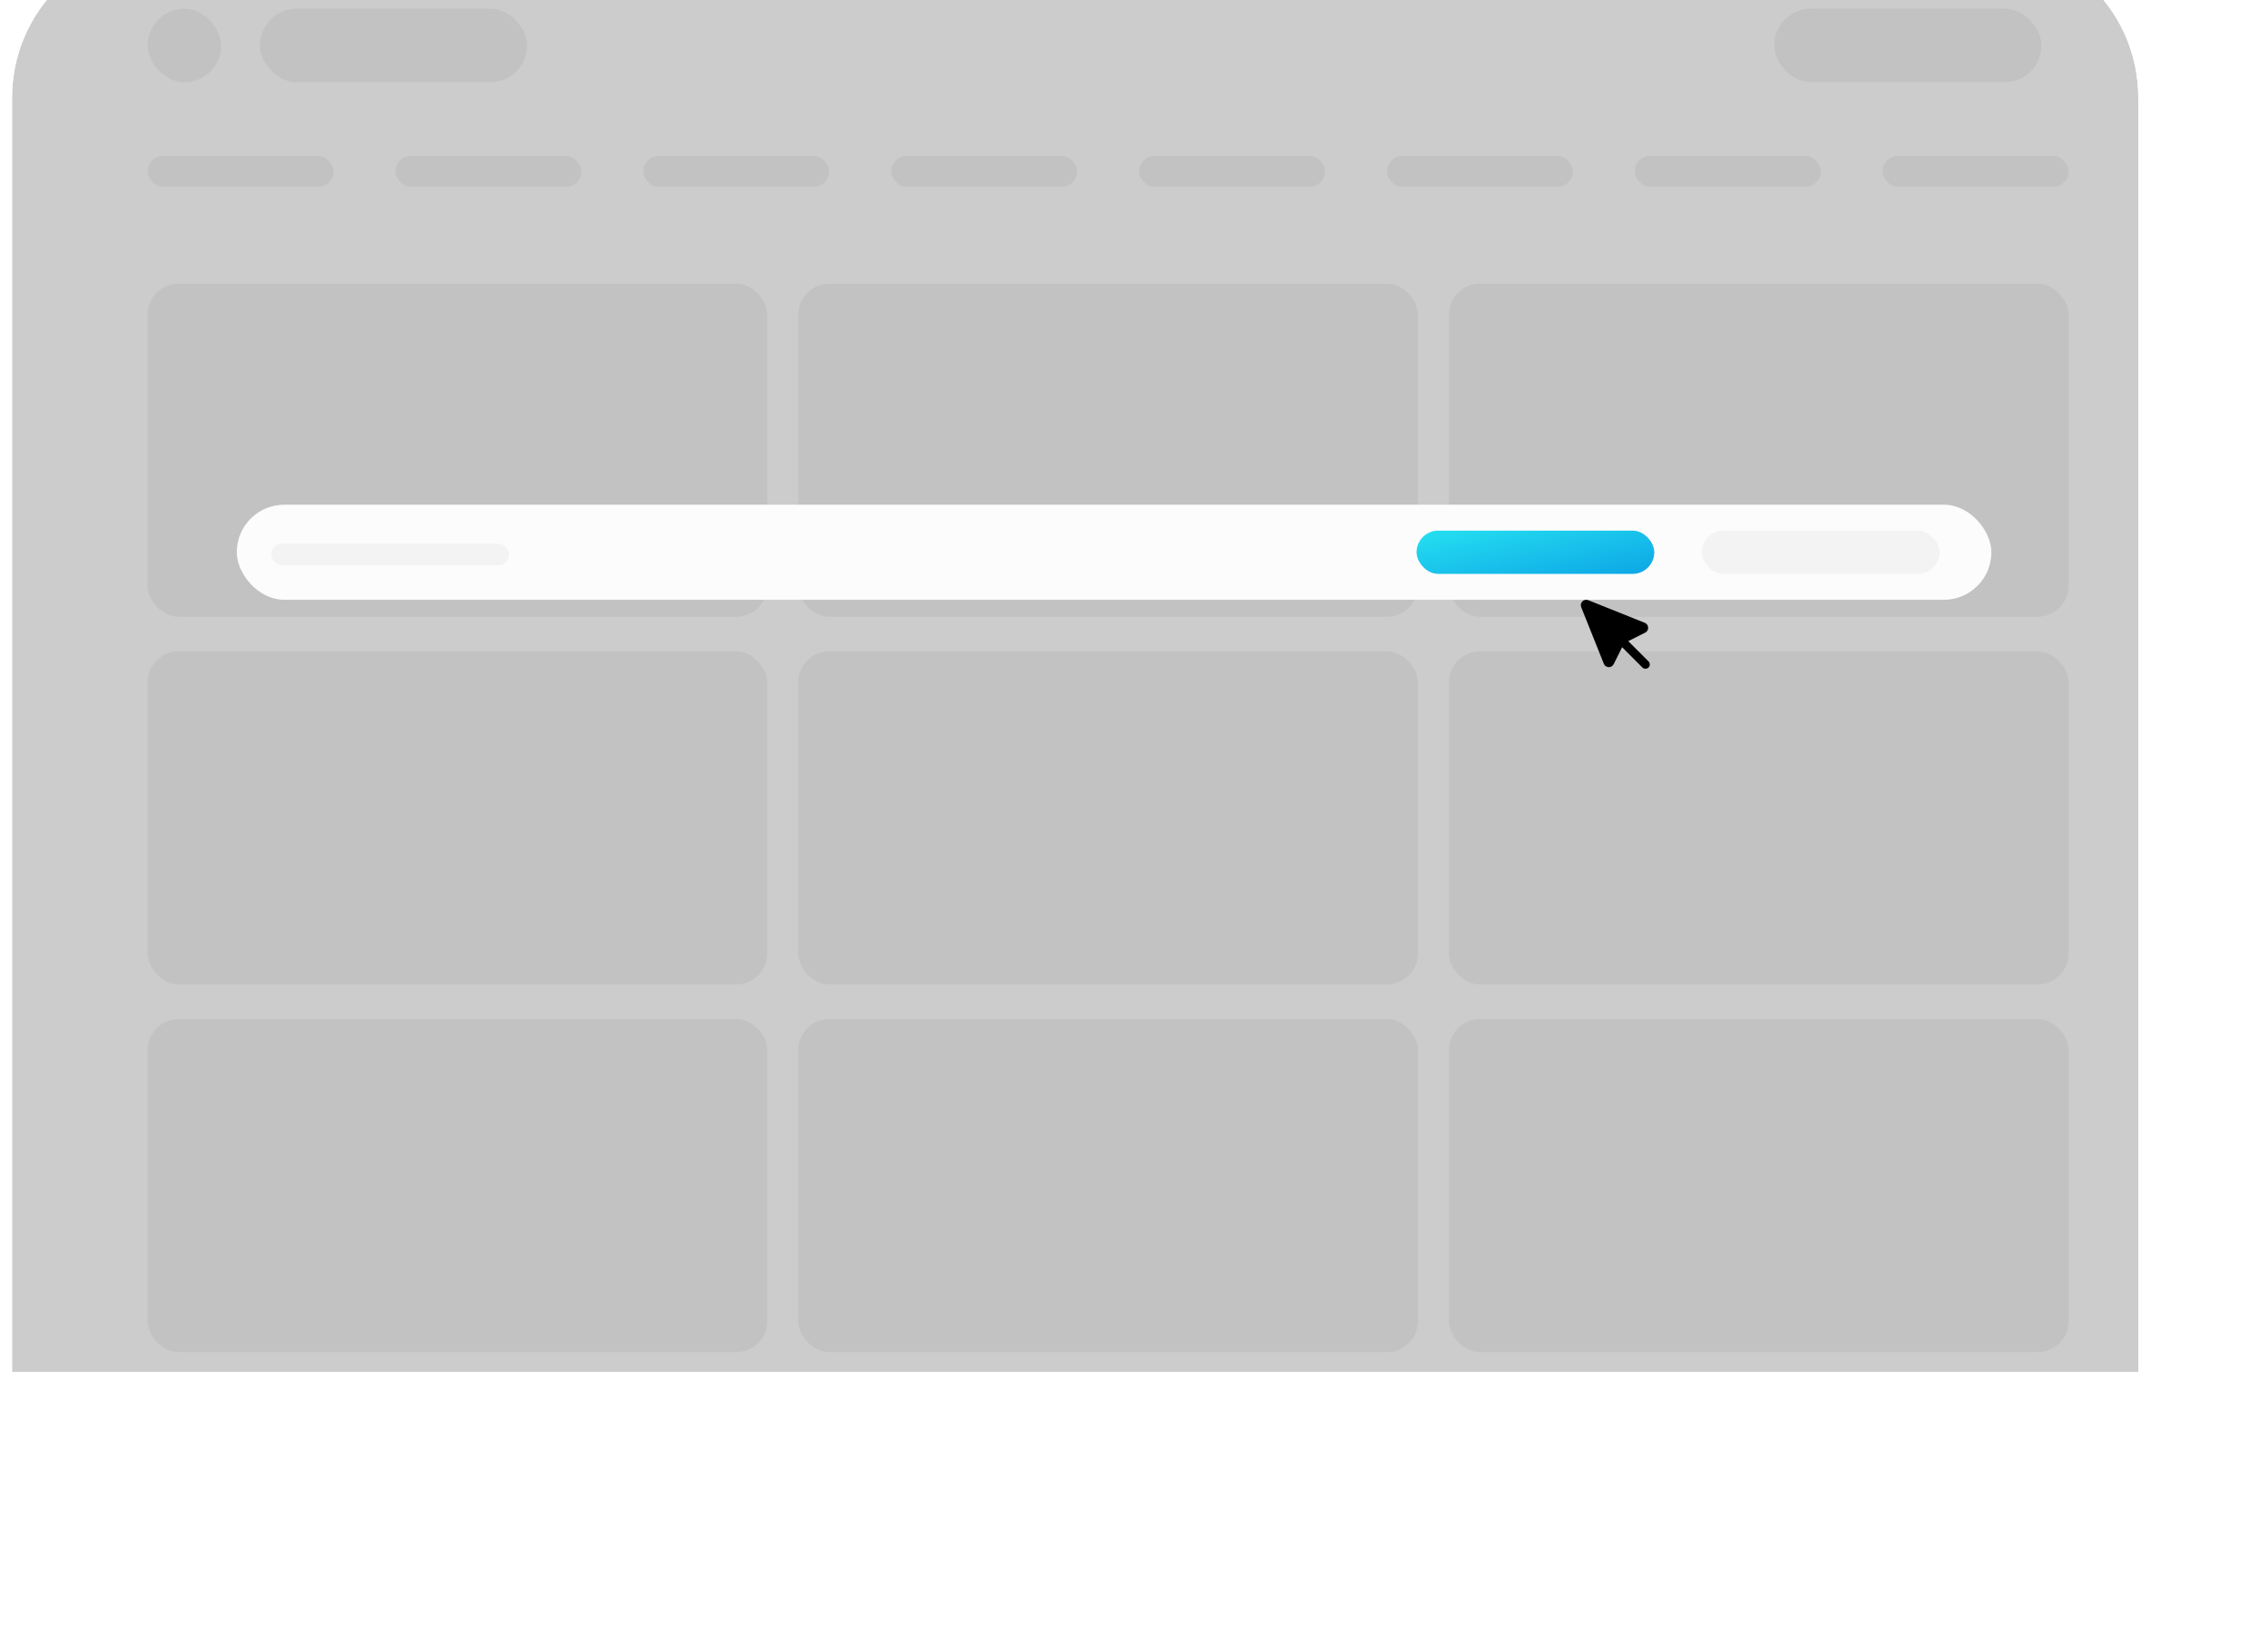 <?xml version="1.0" encoding="utf-8"?>
<svg xmlns="http://www.w3.org/2000/svg" fill="none" height="100%" overflow="visible" preserveAspectRatio="none" style="display: block;" viewBox="0 0 320 232" width="100%">
<g filter="url(#filter0_dddd_0_113832)" id="All jobs, One pLatform">
<g clip-path="url(#clip0_0_113832)">
<path d="M17 49.858C17 37.786 26.786 28 38.858 28H295.142C307.214 28 317 37.786 317 49.858V229.639H17V49.858Z" fill="white"/>
<g id="Frame 1171277132">
<rect fill="#F3F3F3" height="46.995" id="Rectangle 1000001730" rx="4.372" width="87.432" x="36.126" y="76.086"/>
<rect fill="#F3F3F3" height="46.995" id="Rectangle 1000001731" rx="4.372" width="87.432" x="127.93" y="76.086"/>
<rect fill="#F3F3F3" height="46.995" id="Rectangle 1000001735" rx="4.372" width="87.432" x="219.733" y="76.086"/>
</g>
<g id="Frame 1171277133">
<rect fill="#F3F3F3" height="46.995" id="Rectangle 1000001730_2" rx="4.372" width="87.432" x="36.126" y="127.958"/>
<rect fill="#F3F3F3" height="46.995" id="Rectangle 1000001731_2" rx="4.372" width="87.432" x="127.93" y="127.958"/>
<rect fill="#F3F3F3" height="46.995" id="Rectangle 1000001735_2" rx="4.372" width="87.432" x="219.733" y="127.958"/>
</g>
<g id="Frame 1171277197">
<rect fill="#F3F3F3" height="46.995" id="Rectangle 1000001730_3" rx="4.372" width="87.432" x="36.126" y="179.83"/>
<rect fill="#F3F3F3" height="46.995" id="Rectangle 1000001731_3" rx="4.372" width="87.432" x="127.93" y="179.83"/>
<rect fill="#F3F3F3" height="46.995" id="Rectangle 1000001735_3" rx="4.372" width="87.432" x="219.733" y="179.83"/>
</g>
<g id="mingcute:cursor-2-fill">
</g>
<g id="Frame 1171277194">
<rect fill="#F3F3F3" height="4.372" id="Rectangle 1000001774" rx="2.186" width="26.23" x="36.126" y="58.056"/>
<rect fill="#F3F3F3" height="4.372" id="Rectangle 1000001775" rx="2.186" width="26.23" x="71.097" y="58.056"/>
<rect fill="#F3F3F3" height="4.372" id="Rectangle 1000001776" rx="2.186" width="26.23" x="106.07" y="58.056"/>
<rect fill="#F3F3F3" height="4.372" id="Rectangle 1000001777" rx="2.186" width="26.23" x="141.043" y="58.056"/>
<rect fill="#F3F3F3" height="4.372" id="Rectangle 1000001778" rx="2.186" width="26.23" x="176.016" y="58.056"/>
<rect fill="#F3F3F3" height="4.372" id="Rectangle 1000001779" rx="2.186" width="26.23" x="210.99" y="58.056"/>
<rect fill="#F3F3F3" height="4.372" id="Rectangle 1000001780" rx="2.186" width="26.23" x="245.963" y="58.056"/>
<rect fill="#F3F3F3" height="4.372" id="Rectangle 1000001781" rx="2.186" width="26.23" x="280.932" y="58.056"/>
</g>
<g id="Frame 1171277196">
<rect fill="#F3F3F3" height="10.383" id="Rectangle 1000001771" rx="5.191" width="37.705" x="265.634" y="37.29"/>
<g id="Frame 1171277195">
<rect fill="#F3F3F3" height="10.383" id="Rectangle 1000001772" rx="5.191" width="37.705" x="51.972" y="37.29"/>
<rect fill="#F3F3F3" height="10.383" id="Rectangle 1000001773" rx="5.191" width="10.383" x="36.125" y="37.29"/>
</g>
</g>
<g filter="url(#filter1_f_0_113832)" id="Rectangle 1000001782" opacity="0.2">
<rect fill="black" height="228.049" width="323.781" x="5.416" y="14.586"/>
</g>
<g id="Frame 1171277198">
<rect fill="#FCFCFD" height="13.415" id="Rectangle 1000001783" rx="6.707" width="247.561" x="48.709" y="107.269"/>
<rect fill="#F3F3F3" height="3.049" id="Rectangle 1000001784" rx="1.524" width="33.537" x="53.587" y="112.757"/>
<rect fill="url(#paint0_linear_0_113832)" height="6.098" id="Rectangle 1000001785" rx="3.049" width="33.537" x="215.172" y="110.928"/>
<rect fill="#F3F3F3" height="6.098" id="Rectangle 1000001786" rx="3.049" width="33.537" x="255.416" y="110.928"/>
</g>
<g id="Group">
<g id="Vector">
</g>
<path clip-rule="evenodd" d="M238.399 121.73C238.15 121.108 238.767 120.491 239.389 120.739L247.367 123.931C247.978 124.175 248.014 125.026 247.425 125.32L245.036 126.515L247.887 129.366C247.945 129.422 247.992 129.489 248.024 129.564C248.056 129.638 248.072 129.718 248.073 129.799C248.074 129.88 248.058 129.96 248.028 130.035C247.997 130.11 247.952 130.178 247.895 130.235C247.837 130.293 247.769 130.338 247.694 130.369C247.619 130.399 247.539 130.415 247.458 130.414C247.377 130.413 247.297 130.397 247.223 130.365C247.148 130.333 247.081 130.286 247.025 130.228L244.174 127.377L242.979 129.766C242.685 130.354 241.834 130.319 241.59 129.708L238.399 121.73Z" fill="black" fill-rule="evenodd" id="Vector_2"/>
</g>
</g>
</g>
<defs>
<filter color-interpolation-filters="sRGB" filterUnits="userSpaceOnUse" height="230.601" id="filter0_dddd_0_113832" width="319.126" x="0.607" y="0.678">
<feFlood flood-opacity="0" result="BackgroundImageFix"/>
<feColorMatrix in="SourceAlpha" result="hardAlpha" type="matrix" values="0 0 0 0 0 0 0 0 0 0 0 0 0 0 0 0 0 0 127 0"/>
<feOffset dx="-0.546" dy="-1.093"/>
<feGaussianBlur stdDeviation="1.366"/>
<feColorMatrix type="matrix" values="0 0 0 0 0.384 0 0 0 0 0.753 0 0 0 0 1 0 0 0 0.1 0"/>
<feBlend in2="BackgroundImageFix" mode="normal" result="effect1_dropShadow_0_113832"/>
<feColorMatrix in="SourceAlpha" result="hardAlpha" type="matrix" values="0 0 0 0 0 0 0 0 0 0 0 0 0 0 0 0 0 0 127 0"/>
<feOffset dx="-2.186" dy="-4.918"/>
<feGaussianBlur stdDeviation="2.459"/>
<feColorMatrix type="matrix" values="0 0 0 0 0.384 0 0 0 0 0.753 0 0 0 0 1 0 0 0 0.09 0"/>
<feBlend in2="effect1_dropShadow_0_113832" mode="normal" result="effect2_dropShadow_0_113832"/>
<feColorMatrix in="SourceAlpha" result="hardAlpha" type="matrix" values="0 0 0 0 0 0 0 0 0 0 0 0 0 0 0 0 0 0 127 0"/>
<feOffset dx="-4.372" dy="-10.929"/>
<feGaussianBlur stdDeviation="3.552"/>
<feColorMatrix type="matrix" values="0 0 0 0 0.384 0 0 0 0 0.753 0 0 0 0 1 0 0 0 0.05 0"/>
<feBlend in2="effect2_dropShadow_0_113832" mode="normal" result="effect3_dropShadow_0_113832"/>
<feColorMatrix in="SourceAlpha" result="hardAlpha" type="matrix" values="0 0 0 0 0 0 0 0 0 0 0 0 0 0 0 0 0 0 127 0"/>
<feOffset dx="-8.197" dy="-19.126"/>
<feGaussianBlur stdDeviation="4.098"/>
<feColorMatrix type="matrix" values="0 0 0 0 0.384 0 0 0 0 0.753 0 0 0 0 1 0 0 0 0.01 0"/>
<feBlend in2="effect3_dropShadow_0_113832" mode="normal" result="effect4_dropShadow_0_113832"/>
<feBlend in="SourceGraphic" in2="effect4_dropShadow_0_113832" mode="normal" result="shape"/>
</filter>
<filter color-interpolation-filters="sRGB" filterUnits="userSpaceOnUse" height="289.146" id="filter1_f_0_113832" width="384.878" x="-25.133" y="-15.963">
<feFlood flood-opacity="0" result="BackgroundImageFix"/>
<feBlend in="SourceGraphic" in2="BackgroundImageFix" mode="normal" result="shape"/>
<feGaussianBlur result="effect1_foregroundBlur_0_113832" stdDeviation="15.274"/>
</filter>
<linearGradient gradientUnits="userSpaceOnUse" id="paint0_linear_0_113832" x1="207.514" x2="212.146" y1="109.685" y2="131.705">
<stop stop-color="#0087E0"/>
<stop offset="0.155" stop-color="#24DDF0"/>
<stop offset="1" stop-color="#0087E0"/>
</linearGradient>
<clipPath id="clip0_0_113832">
<path d="M17 49.858C17 37.786 26.786 28 38.858 28H295.142C307.214 28 317 37.786 317 49.858V229.639H17V49.858Z" fill="white"/>
</clipPath>
</defs>
</svg>